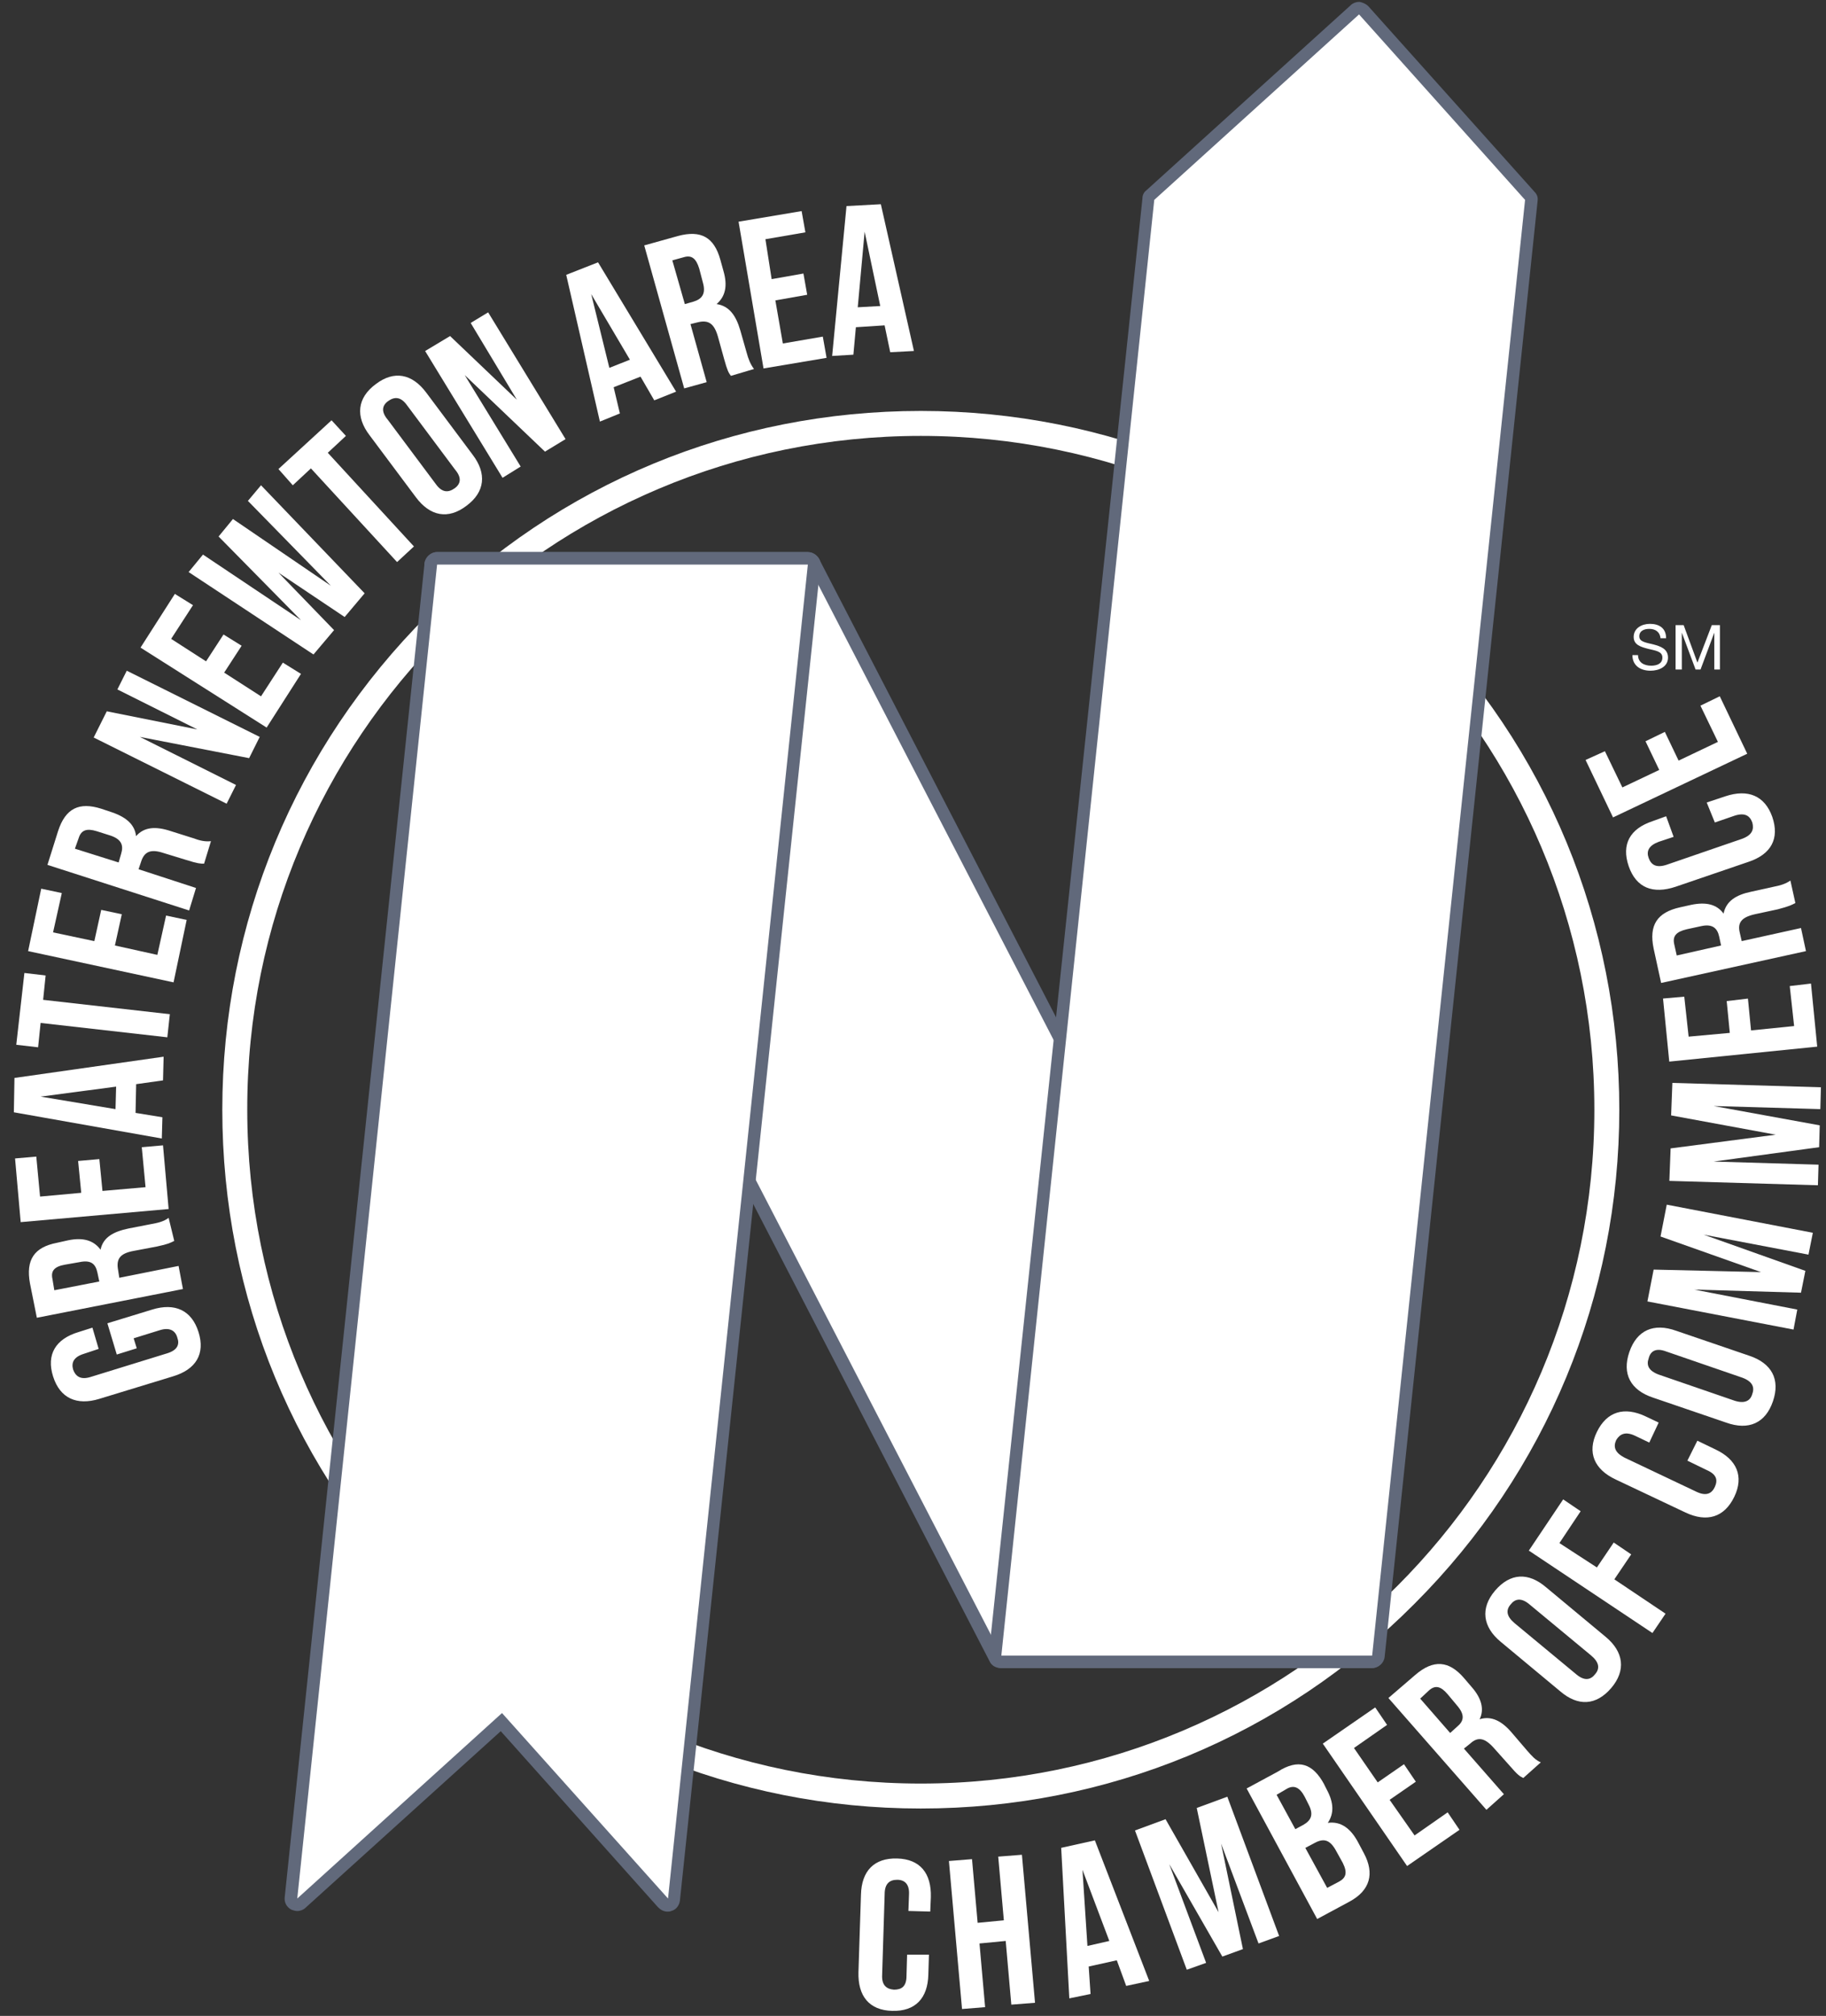 <?xml version="1.0" encoding="UTF-8"?>
<svg id="Layer_2" data-name="Layer 2" xmlns="http://www.w3.org/2000/svg" viewBox="0 0 363.71 401.37">
  <rect x="0" y="0" width="363.71" height="401.37" fill="#333333" stroke="none"/>
  <defs>
    <style>
      .cls-1 {
        fill: #61697b;
      }

      .cls-2 {
        fill: #fff;
      }
    </style>
  </defs>
  <path class="cls-2" d="M183.41,86.79c74.11,0,134.16,60.06,134.16,134.16s-60.06,134.16-134.16,134.16S49.25,295.06,49.25,220.95c-.12-74.11,60.06-134.16,134.16-134.16M183.41,81.82c-37.18,0-72.12,14.42-98.35,40.78-26.24,26.24-40.78,61.17-40.78,98.35s14.42,72.12,40.78,98.35c26.36,26.24,61.17,40.78,98.35,40.78s72.12-14.42,98.35-40.78c26.24-26.24,40.78-61.3,40.78-98.35s-14.42-72.12-40.78-98.35c-26.24-26.24-61.17-40.78-98.35-40.78h0Z"/>
  <g>
    <path class="cls-2" d="M199.45,330.87c-.5,0-.87-.25-1.12-.62L86.05,113.15c-.25-.37-.12-.87,0-1.24.25-.37.62-.62,1.12-.62h73.73c.5,0,.87.25,1.12.62l112.28,217.09c.25.37.12.87,0,1.24-.25.37-.62.62-1.12.62h-73.73Z"/>
    <path class="cls-1" d="M160.91,112.41l112.28,217.09h-73.73L87.17,112.41h73.73M160.91,109.92h-73.86c-.87,0-1.62.5-2.11,1.24-.5.75-.5,1.62-.12,2.49l112.28,217.09c.37.87,1.24,1.37,2.24,1.37h73.86c.87,0,1.62-.5,2.11-1.24s.5-1.62.12-2.49l-112.28-217.09c-.37-.75-1.24-1.37-2.24-1.37h0Z"/>
  </g>
  <g>
    <path class="cls-2" d="M133.05,379.24c-.37,0-.75-.12-.87-.37l-32.2-36.06-39.91,36.06c-.25.25-.5.37-.87.37-.25,0-.37,0-.62-.12-.5-.25-.75-.75-.62-1.24l27.85-265.59c.12-.62.62-1.12,1.24-1.12h73.86c.37,0,.75.12.87.37.25.25.37.62.37.99l-27.85,265.59c0,.5-.37.87-.87.99-.12.12-.25.12-.37.12Z"/>
    <path class="cls-1" d="M160.91,112.41l-27.85,265.59-33.07-36.93-40.78,36.93,27.85-265.59h73.86M160.91,109.92h-73.86c-1.24,0-2.36.99-2.49,2.24l-27.85,265.59c-.12.99.37,1.99,1.37,2.49.37.12.75.25,1.12.25.62,0,1.24-.25,1.62-.62l38.92-35.19,31.33,35.06c.5.5,1.12.87,1.87.87.25,0,.5,0,.75-.12.99-.25,1.62-1.12,1.74-2.11l27.98-265.71c.12-.75-.12-1.37-.62-1.87-.5-.5-1.12-.87-1.87-.87h0Z"/>
  </g>
  <g>
    <path class="cls-2" d="M23.26,269.69l-1.87-6.22,8.95-2.74c4.48-1.37,7.83.12,9.2,4.48,1.37,4.35-.5,7.46-5.1,8.83l-14.67,4.48c-4.48,1.37-7.83-.12-9.2-4.48-1.37-4.35.5-7.46,5.1-8.83l2.74-.87,1.24,4.23-2.98.99c-1.99.62-2.49,1.74-2.11,3.11.5,1.37,1.49,2.11,3.48,1.49l15.29-4.72c1.99-.62,2.49-1.74,1.99-3.11-.37-1.37-1.49-2.11-3.48-1.49l-5.22,1.62.62,1.99-3.98,1.24Z"/>
    <path class="cls-2" d="M34.7,247.07c-.75.37-1.12.62-3.48,1.12l-4.6.87c-2.74.5-3.48,1.62-3.11,3.73l.25,1.62,11.81-2.36.87,4.6-29.1,5.72-1.37-6.84c-.87-4.72.87-7.21,5.35-8.08l2.24-.5c2.98-.62,5.1,0,6.47,1.87.5-2.49,2.61-3.61,5.6-4.23l4.48-.87c1.37-.25,2.49-.5,3.48-1.24l1.12,4.6ZM10.83,256.89l8.95-1.74-.37-1.74c-.37-1.74-1.24-2.61-3.61-2.11l-2.86.5c-2.11.37-2.86,1.24-2.49,2.86l.37,2.24Z"/>
    <path class="cls-2" d="M16.18,237.49l-.62-6.34,4.23-.37.62,6.34,8.58-.75-.75-7.96,4.23-.37,1.12,12.68-29.47,2.61-1.12-12.68,4.23-.37.75,7.96,8.21-.75Z"/>
    <path class="cls-2" d="M32.59,210.39l-.12,4.72-5.35.75-.12,5.72,5.35.87-.12,4.23-29.47-5.22.12-6.84,29.72-4.23ZM23.01,220.83l.12-4.48-15.04,1.99,14.92,2.49Z"/>
    <path class="cls-2" d="M3.24,208.02l1.62-14.3,4.23.5-.5,4.85,25.24,2.86-.5,4.6-25.24-2.86-.5,4.85-4.35-.5Z"/>
    <path class="cls-2" d="M18.79,187.38l1.37-6.22,4.1.87-1.37,6.22,8.45,1.87,1.74-7.83,4.1.87-2.61,12.43-28.97-6.22,2.61-12.43,4.1.87-1.74,7.83,8.21,1.74Z"/>
    <path class="cls-2" d="M40.67,171.96c-.75,0-1.24,0-3.61-.75l-4.48-1.37c-2.61-.87-3.85-.25-4.48,1.74l-.5,1.49,11.44,3.73-1.37,4.48-28.22-9.08,2.11-6.71c1.49-4.6,4.23-5.84,8.58-4.48l2.24.75c2.86.99,4.48,2.49,4.72,4.72,1.62-1.87,3.98-1.99,6.96-.99l4.35,1.37c1.37.5,2.36.75,3.61.62l-1.37,4.48ZM14.93,168.98l8.7,2.74.5-1.74c.5-1.62.12-2.86-2.11-3.61l-2.74-.87c-1.99-.62-3.11-.25-3.61,1.37l-.75,2.11Z"/>
    <path class="cls-2" d="M27.86,146.72l19.15,9.57-1.87,3.73-26.48-13.18,2.61-5.22,18.03,3.61-15.92-7.96,1.87-3.73,26.48,13.18-2.11,4.23-21.76-4.23Z"/>
    <path class="cls-2" d="M41.04,131.68l3.48-5.35,3.61,2.24-3.48,5.35,7.34,4.72,4.35-6.71,3.61,2.24-6.84,10.69-25.12-15.92,6.84-10.69,3.61,2.24-4.35,6.71,6.96,4.48Z"/>
    <path class="cls-2" d="M55.47,114.02l11.07,11.44-4.1,4.85-24.87-16.41,2.86-3.48,19.52,13.06-16.41-16.66,2.86-3.48,19.52,13.3-16.54-16.91,2.61-3.11,20.64,21.51-3.98,4.72-13.18-8.83Z"/>
    <path class="cls-2" d="M55.47,93.38l10.57-9.7,2.86,3.11-3.61,3.36,17.16,18.65-3.36,3.11-17.16-18.65-3.61,3.36-2.86-3.23Z"/>
    <path class="cls-2" d="M73.62,86.67c-2.86-3.73-2.49-7.46,1.24-10.2,3.61-2.74,7.21-2.11,10.07,1.74l9.2,12.31c2.86,3.73,2.49,7.46-1.24,10.2-3.61,2.74-7.21,2.11-10.07-1.74l-9.2-12.31ZM86.8,96.37c1.24,1.74,2.49,1.74,3.73.87,1.24-.87,1.49-2.11.12-3.73l-9.57-12.81c-1.24-1.74-2.49-1.74-3.73-.87-1.24.87-1.49,2.11-.12,3.73l9.57,12.81Z"/>
    <path class="cls-2" d="M92.52,74.61l11.19,18.28-3.61,2.24-15.42-25.24,4.97-2.98,13.3,12.68-9.2-15.29,3.48-2.11,15.42,25.24-4.1,2.49-16.04-15.29Z"/>
    <path class="cls-2" d="M134.67,77.97l-4.35,1.74-2.74-4.72-5.35,2.11,1.24,5.22-3.98,1.62-6.71-29.22,6.34-2.49,15.54,25.74ZM121.37,73.24l4.1-1.62-7.71-13.06,3.61,14.67Z"/>
    <path class="cls-2" d="M145.61,74.86c-.5-.62-.75-1.12-1.37-3.36l-1.24-4.48c-.75-2.61-1.87-3.36-3.98-2.86l-1.49.37,3.23,11.56-4.48,1.24-7.96-28.47,6.71-1.87c4.6-1.24,7.21.25,8.45,4.72l.62,2.24c.87,2.98.37,5.1-1.37,6.59,2.49.37,3.85,2.24,4.72,5.22l1.24,4.35c.37,1.37.75,2.36,1.49,3.36l-4.6,1.37ZM133.92,51.85l2.49,8.7,1.74-.5c1.62-.5,2.49-1.49,1.87-3.73l-.75-2.86c-.62-1.99-1.49-2.74-3.11-2.24l-2.24.62Z"/>
    <path class="cls-2" d="M153.69,55.58l6.34-1.12.75,4.23-6.34,1.12,1.49,8.58,7.96-1.37.75,4.23-12.56,2.11-4.97-29.22,12.56-2.11.75,4.23-7.96,1.37,1.24,7.96Z"/>
    <path class="cls-2" d="M182.04,69.88l-4.72.25-1.12-5.35-5.72.37-.5,5.47-4.23.25,2.86-29.84,6.84-.37,6.59,29.22ZM170.85,61.18l4.48-.25-3.11-14.8-1.37,15.04Z"/>
  </g>
  <g>
    <path class="cls-2" d="M185.03,389.18l-.12,3.98c-.12,4.72-2.61,7.34-7.21,7.21-4.6-.12-6.84-2.98-6.71-7.71l.5-15.42c.12-4.72,2.61-7.34,7.21-7.21,4.6.12,6.84,2.98,6.71,7.71l-.12,2.86-4.35-.12.12-3.23c.12-2.11-.87-2.98-2.36-2.98s-2.49.75-2.49,2.86l-.5,16.04c-.12,2.11.87,2.86,2.36,2.98,1.49,0,2.49-.62,2.49-2.74l.12-4.23h4.35Z"/>
    <path class="cls-2" d="M196.22,399.63l-4.6.37-2.61-29.47,4.6-.37,1.12,12.68,5.22-.5-1.12-12.68,4.72-.37,2.61,29.47-4.72.37-1.12-12.68-5.22.5,1.12,12.68Z"/>
    <path class="cls-2" d="M228.92,394.41l-4.6.99-1.87-5.1-5.6,1.24.37,5.47-4.23.87-1.62-29.97,6.71-1.49,10.82,27.98ZM216.61,387.44l4.35-.99-5.35-14.17.99,15.17Z"/>
    <path class="cls-2" d="M242.72,380.73l-4.35-20.76,6.09-2.24,10.32,27.73-4.1,1.49-7.46-19.89,4.35,21.01-4.1,1.49-10.57-18.4,7.34,19.65-3.85,1.37-10.32-27.73,6.09-2.24,10.57,18.53Z"/>
    <path class="cls-2" d="M263.73,355.24l.5.99c1.49,2.74,1.49,4.85.25,6.71,2.61-.37,4.6,1.12,6.09,3.98l1.12,2.11c2.11,3.98,1.24,7.34-2.86,9.57l-6.47,3.48-14.05-25.99,6.22-3.36c4.1-2.61,6.96-1.62,9.2,2.49ZM254.28,357.35l3.73,6.84,1.62-.87c1.49-.87,2.11-1.99.99-4.1l-.75-1.49c-.99-1.87-2.11-2.36-3.48-1.62l-2.11,1.24ZM260,367.92l4.35,7.96,2.36-1.24c1.37-.75,1.74-1.74.75-3.73l-1.24-2.24c-1.24-2.36-2.49-2.74-4.35-1.74l-1.87.99Z"/>
    <path class="cls-2" d="M274.43,354.87l5.22-3.61,2.36,3.48-5.22,3.61,4.97,7.09,6.59-4.6,2.36,3.48-10.44,7.21-16.79-24.37,10.44-7.21,2.36,3.48-6.59,4.6,4.72,6.84Z"/>
    <path class="cls-2" d="M303.4,354c-.75-.37-1.12-.62-2.74-2.49l-3.11-3.48c-1.87-2.11-3.23-2.24-4.72-.87l-1.24.99,7.96,9.08-3.48,3.11-19.52-22.26,5.35-4.6c3.61-3.11,6.71-2.86,9.7.62l1.49,1.74c1.99,2.24,2.61,4.48,1.62,6.47,2.36-.75,4.48.37,6.47,2.74l2.98,3.48c.99,1.12,1.62,1.87,2.74,2.36l-3.48,3.11ZM282.88,338.2l5.97,6.84,1.37-1.24c1.37-1.12,1.62-2.36,0-4.23l-1.87-2.24c-1.37-1.62-2.49-1.87-3.73-.75l-1.74,1.62Z"/>
    <path class="cls-2" d="M298.92,326.89c-3.61-2.98-4.1-6.71-1.12-10.2,2.98-3.48,6.59-3.73,10.2-.62l11.81,9.82c3.61,2.98,4.1,6.71,1.12,10.2-2.98,3.48-6.59,3.73-10.2.62l-11.81-9.82ZM313.97,333.36c1.62,1.37,2.86,1.12,3.73,0,.99-1.12.87-2.36-.75-3.73l-12.31-10.2c-1.62-1.37-2.86-1.12-3.73,0-.99,1.12-.87,2.36.75,3.73l12.31,10.2Z"/>
    <path class="cls-2" d="M318.07,312.09l3.36-4.97,3.48,2.36-3.36,4.97,10.2,6.84-2.61,3.85-24.62-16.41,6.84-10.2,3.48,2.36-4.23,6.34,7.46,4.85Z"/>
    <path class="cls-2" d="M338.09,286.85l3.61,1.74c4.23,1.99,5.72,5.35,3.73,9.45-1.99,4.1-5.47,5.1-9.7,3.11l-13.93-6.59c-4.23-1.99-5.72-5.35-3.73-9.45,1.99-4.1,5.47-5.1,9.7-3.11l2.61,1.24-1.87,3.98-2.86-1.37c-1.87-.87-2.98-.37-3.73.87-.62,1.37-.25,2.49,1.62,3.48l14.42,6.84c1.87.87,2.98.37,3.61-.99.62-1.37.37-2.49-1.62-3.36l-3.85-1.87,1.99-3.98Z"/>
    <path class="cls-2" d="M329.26,278.27c-4.48-1.49-6.22-4.72-4.72-9.08,1.49-4.35,4.85-5.84,9.33-4.23l14.55,4.97c4.48,1.49,6.22,4.72,4.72,9.08-1.49,4.35-4.85,5.84-9.33,4.23l-14.55-4.97ZM345.55,278.9c1.99.62,3.11,0,3.48-1.37.5-1.37,0-2.49-1.99-3.23l-15.17-5.22c-1.99-.75-3.11-.12-3.48,1.37-.5,1.37,0,2.49,1.99,3.23l15.17,5.22Z"/>
    <path class="cls-2" d="M350.77,253.28l-20.02-7.09,1.24-6.34,29.1,5.6-.87,4.35-20.89-3.98,20.27,7.21-.87,4.35-21.26-.62,20.52,3.98-.75,3.98-29.1-5.6,1.24-6.34,21.39.5Z"/>
    <path class="cls-2" d="M353.75,225.93l-20.89-3.85.25-6.47,29.59.87-.12,4.35-21.26-.62,21.14,3.85-.12,4.35-21.01,2.86,20.89.62-.12,4.1-29.59-.87.25-6.47,21.01-2.74Z"/>
    <path class="cls-2" d="M344.55,205.66l-.62-6.34,4.23-.5.62,6.34,8.58-.87-.87-7.96,4.23-.5,1.24,12.56-29.47,2.98-1.24-12.56,4.23-.37.87,7.96,8.21-.75Z"/>
    <path class="cls-2" d="M357.61,179.8c-.75.37-1.12.62-3.48,1.24l-4.6.99c-2.74.62-3.48,1.74-2.98,3.73l.37,1.62,11.81-2.61.99,4.6-28.85,6.34-1.49-6.84c-.99-4.72.75-7.21,5.22-8.21l2.24-.5c2.98-.62,5.1-.12,6.47,1.74.5-2.49,2.49-3.73,5.47-4.35l4.48-.99c1.37-.25,2.49-.62,3.36-1.24l.99,4.48ZM333.98,190.24l8.83-1.99-.37-1.74c-.37-1.74-1.37-2.61-3.61-2.11l-2.86.62c-2.11.5-2.86,1.37-2.49,2.98l.5,2.24Z"/>
    <path class="cls-2" d="M339.95,159.78l3.73-1.24c4.48-1.49,7.83-.12,9.33,4.1,1.49,4.35-.25,7.46-4.72,8.95l-14.55,4.97c-4.48,1.49-7.83.25-9.33-4.1-1.49-4.35.25-7.46,4.72-8.95l2.74-.99,1.49,4.1-2.98.99c-1.99.75-2.49,1.87-1.99,3.23s1.49,1.99,3.48,1.37l15.17-5.22c1.99-.75,2.36-1.87,1.99-3.23-.5-1.37-1.49-1.99-3.48-1.37l-3.98,1.37-1.62-3.98Z"/>
    <path class="cls-2" d="M330.5,153.31l-2.74-5.72,3.85-1.87,2.74,5.72,7.83-3.73-3.48-7.21,3.85-1.87,5.47,11.44-26.73,12.68-5.47-11.44,3.85-1.74,3.48,7.21,7.34-3.48Z"/>
  </g>
  <g>
    <path class="cls-2" d="M330.75,127.08c-.12-1.24-.99-1.87-2.24-1.87-.99,0-1.99.37-1.99,1.49s1.37,1.24,2.86,1.62c1.37.37,2.86.87,2.86,2.61,0,1.87-1.87,2.61-3.48,2.61-1.99,0-3.61-.99-3.61-3.11h1.12c0,1.49,1.24,2.11,2.61,2.11,1.12,0,2.24-.37,2.24-1.62s-1.37-1.37-2.86-1.74c-1.37-.37-2.86-.75-2.86-2.36,0-1.74,1.62-2.61,3.23-2.61,1.87,0,3.23.87,3.23,2.86h-1.12Z"/>
    <path class="cls-2" d="M333.74,124.47h1.62l2.74,7.46,2.86-7.46h1.62v8.83h-1.12v-7.34h0l-2.74,7.34h-.99l-2.74-7.34h0v7.34h-1.24v-8.83Z"/>
  </g>
  <g>
    <path class="cls-2" d="M199.45,330.87c-.37,0-.75-.12-.87-.37s-.37-.62-.37-.99l30.46-289.83c0-.25.12-.62.37-.75L269.83,1.99c.25-.25.5-.37.87-.37h.12c.37,0,.62.12.87.37l33.07,36.93c.25.25.37.62.25.99l-30.46,289.83c-.12.62-.62,1.12-1.24,1.12h-73.86Z"/>
    <path class="cls-1" d="M270.7,2.87l33.07,36.93h0l-30.46,289.83h-73.86l30.46-289.83h0L270.7,2.87M270.7.38c-.62,0-1.24.25-1.62.62l-40.78,36.93c-.5.37-.75.99-.75,1.62l-30.59,289.83c-.12.75.12,1.37.62,1.87s1.12.87,1.87.87h73.86c1.24,0,2.36-.99,2.49-2.24l30.46-289.83c.12-.75-.12-1.37-.62-1.87L272.56,1.25c-.5-.5-1.12-.75-1.74-.87h-.12Z"/>
  </g>
</svg>
